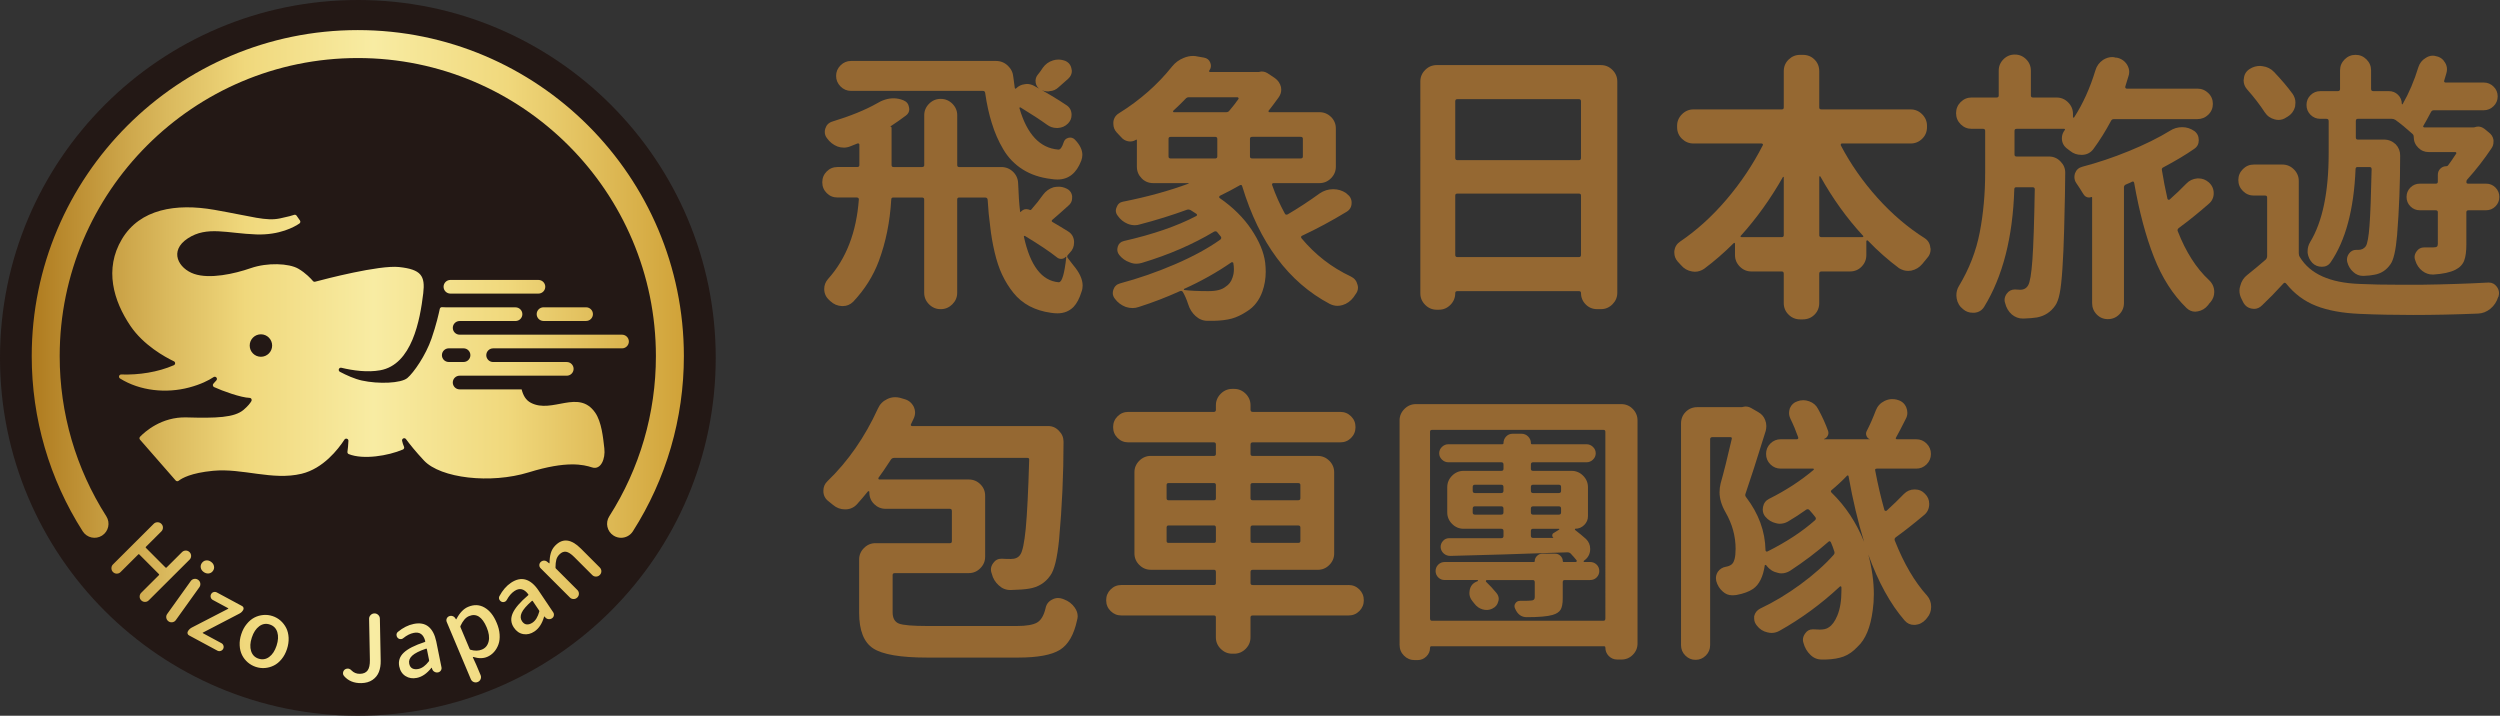 <?xml version="1.0" encoding="utf-8"?>
<!-- Generator: Adobe Illustrator 16.0.3, SVG Export Plug-In . SVG Version: 6.00 Build 0)  -->
<!DOCTYPE svg PUBLIC "-//W3C//DTD SVG 1.1//EN" "http://www.w3.org/Graphics/SVG/1.1/DTD/svg11.dtd">
<svg version="1.1" id="圖層_1" xmlns="http://www.w3.org/2000/svg" xmlns:xlink="http://www.w3.org/1999/xlink" x="0px" y="0px"
	 width="153.689px" height="44px" viewBox="0 0 153.689 44" enable-background="new 0 0 153.689 44" xml:space="preserve">
<rect x="0" y="0" width="153.689" height="44" fill="#333333" stroke="none"/>
<circle fill="#231815" cx="22" cy="22" r="22"/>
<linearGradient id="SVGID_1_" gradientUnits="userSpaceOnUse" x1="1.95" y1="21.922" x2="42.041" y2="21.922">
	<stop  offset="0" style="stop-color:#AF7B1F"/>
	<stop  offset="0.208" style="stop-color:#DAB95D"/>
	<stop  offset="0.328" style="stop-color:#F0D87C"/>
	<stop  offset="0.524" style="stop-color:#F8ECA3"/>
	<stop  offset="0.73" style="stop-color:#F0D87C"/>
	<stop  offset="1" style="stop-color:#D0A238"/>
</linearGradient>
<path fill="url(#SVGID_1_)" d="M14.715,37.723c0.105-0.053,0.186-0.131,0.239-0.232c0.022-0.042,0.028-0.086,0.015-0.131
	c-0.015-0.045-0.042-0.079-0.084-0.102l-1.554-0.837c-0.065-0.036-0.132-0.043-0.2-0.022c-0.067,0.02-0.118,0.062-0.153,0.126
	c-0.034,0.063-0.041,0.13-0.022,0.2c0.02,0.07,0.063,0.122,0.128,0.157l0.94,0.507c0.007,0.003,0.011,0.01,0.012,0.02
	c0.001,0.009-0.003,0.015-0.013,0.018l-2.235,1.154c-0.105,0.057-0.187,0.136-0.241,0.237c-0.022,0.042-0.028,0.087-0.015,0.133
	c0.012,0.047,0.041,0.083,0.087,0.108l1.744,0.94c0.062,0.033,0.128,0.04,0.198,0.019s0.123-0.063,0.158-0.127
	c0.033-0.064,0.04-0.13,0.018-0.199c-0.021-0.069-0.063-0.12-0.125-0.153l-1.138-0.613c-0.009-0.006-0.015-0.012-0.014-0.021
	c0-0.008,0.005-0.015,0.016-0.017L14.715,37.723z M12.831,35.253c0.106-0.012,0.192-0.064,0.258-0.154
	c0.067-0.094,0.089-0.193,0.065-0.299c-0.021-0.105-0.082-0.192-0.181-0.263c-0.099-0.071-0.2-0.099-0.306-0.085
	s-0.191,0.067-0.259,0.161c-0.064,0.091-0.086,0.188-0.065,0.292c0.021,0.104,0.081,0.191,0.18,0.262
	C12.621,35.236,12.724,35.265,12.831,35.253z M23.252,37.803c-0.067-0.064-0.145-0.095-0.233-0.093h-0.006
	c-0.089,0.002-0.166,0.036-0.229,0.102s-0.095,0.144-0.093,0.233l0.048,2.521c0.006,0.301-0.041,0.518-0.141,0.651
	c-0.1,0.134-0.257,0.203-0.473,0.207c-0.204,0.004-0.377-0.067-0.521-0.213c-0.053-0.059-0.117-0.094-0.191-0.107
	c-0.019,0-0.037,0-0.056,0c-0.052,0.001-0.102,0.017-0.149,0.047c-0.065,0.049-0.105,0.113-0.118,0.191
	c-0.004,0.019-0.005,0.037-0.005,0.056c0.001,0.06,0.022,0.113,0.064,0.16c0.258,0.299,0.611,0.445,1.061,0.437
	c0.274-0.005,0.504-0.071,0.689-0.197s0.316-0.29,0.394-0.489c0.078-0.2,0.115-0.43,0.11-0.689l-0.05-2.588
	C23.352,37.942,23.317,37.866,23.252,37.803z M17.247,38.154c-0.144-0.127-0.309-0.221-0.493-0.281
	c-0.186-0.061-0.375-0.083-0.567-0.066c-0.193,0.017-0.375,0.069-0.547,0.157c-0.171,0.089-0.329,0.22-0.472,0.396
	c-0.145,0.175-0.256,0.382-0.334,0.623c-0.079,0.24-0.112,0.472-0.1,0.696c0.012,0.225,0.062,0.422,0.148,0.594
	c0.086,0.171,0.202,0.319,0.349,0.446c0.146,0.126,0.312,0.219,0.496,0.279c0.186,0.061,0.374,0.084,0.564,0.068
	c0.19-0.016,0.372-0.066,0.545-0.153c0.172-0.085,0.331-0.215,0.473-0.389c0.144-0.174,0.254-0.38,0.333-0.621
	c0.078-0.24,0.112-0.473,0.101-0.7c-0.012-0.226-0.062-0.426-0.149-0.6C17.506,38.432,17.391,38.282,17.247,38.154z M17.002,39.694
	c-0.104,0.317-0.256,0.548-0.456,0.694c-0.199,0.145-0.418,0.179-0.654,0.102c-0.229-0.075-0.381-0.231-0.456-0.466
	c-0.074-0.236-0.061-0.512,0.044-0.829c0.104-0.318,0.257-0.549,0.457-0.697s0.415-0.183,0.645-0.107
	c0.236,0.077,0.392,0.234,0.466,0.472C17.121,39.1,17.106,39.376,17.002,39.694z M12.313,35.857
	c-0.014-0.088-0.059-0.158-0.133-0.212c-0.074-0.052-0.155-0.071-0.243-0.057c-0.087,0.015-0.157,0.058-0.209,0.131l-1.448,2.023
	c-0.052,0.073-0.071,0.153-0.057,0.241c0.016,0.088,0.06,0.158,0.133,0.212c0.074,0.053,0.155,0.071,0.244,0.057
	c0.087-0.015,0.157-0.058,0.209-0.13l1.448-2.023C12.309,36.025,12.327,35.945,12.313,35.857z M11.749,34.178
	c0.001-0.091-0.03-0.169-0.097-0.235c-0.065-0.065-0.144-0.098-0.233-0.097c-0.091,0.001-0.167,0.033-0.23,0.096l-0.95,0.947
	c-0.021,0.021-0.041,0.021-0.063,0l-1.207-1.21c-0.021-0.021-0.021-0.042,0-0.063l0.95-0.947c0.063-0.063,0.096-0.14,0.097-0.23
	c0.002-0.091-0.03-0.169-0.096-0.235l-0.004-0.004c-0.063-0.063-0.141-0.094-0.232-0.094c-0.092,0-0.169,0.031-0.232,0.093
	l-2.507,2.5C6.881,34.762,6.85,34.84,6.85,34.932s0.031,0.168,0.094,0.232l0.004,0.004c0.065,0.065,0.144,0.098,0.234,0.097
	c0.09-0.002,0.168-0.033,0.23-0.097l1.092-1.088c0.019-0.019,0.038-0.018,0.059,0.004l1.207,1.21
	c0.021,0.021,0.022,0.041,0.004,0.059l-1.092,1.088c-0.063,0.063-0.096,0.14-0.097,0.23c-0.002,0.09,0.03,0.168,0.096,0.234
	c0.065,0.065,0.144,0.098,0.234,0.097c0.09-0.001,0.167-0.033,0.229-0.096l2.508-2.5C11.715,34.345,11.748,34.268,11.749,34.178z
	 M21.996,1.85C10.942,1.85,1.95,10.841,1.95,21.895c0,3.83,1.085,7.554,3.136,10.769c0.256,0.4,0.787,0.518,1.188,0.262
	c0.399-0.255,0.517-0.786,0.262-1.187C4.66,28.8,3.669,25.396,3.669,21.895c0-10.105,8.222-18.327,18.327-18.327
	s18.326,8.221,18.326,18.327c0,3.502-0.99,6.906-2.866,9.844c-0.255,0.4-0.138,0.932,0.263,1.187
	c0.143,0.091,0.303,0.135,0.461,0.135c0.284,0,0.562-0.14,0.726-0.397c2.051-3.214,3.136-6.938,3.136-10.769
	C42.041,10.841,33.049,1.85,21.996,1.85z M33.1,17.209h-5.411c-0.231,0-0.42,0.189-0.42,0.42l0,0c0,0.231,0.188,0.42,0.42,0.42H33.1
	c0.231,0,0.421-0.189,0.421-0.42l0,0C33.521,17.398,33.331,17.209,33.1,17.209z M32.993,19.312L32.993,19.312
	c0,0.231,0.189,0.42,0.421,0.42h2.617c0.231,0,0.42-0.189,0.42-0.42l0,0c0-0.231-0.188-0.42-0.42-0.42h-2.617
	C33.183,18.891,32.993,19.08,32.993,19.312z M36.584,25.36c-1.024-1.459-2.634,0.088-3.946-0.596
	c-0.319-0.166-0.475-0.457-0.571-0.827h-3.812c-0.231,0-0.42-0.189-0.42-0.421c0-0.231,0.188-0.42,0.42-0.42h6.588
	c0.231,0,0.42-0.189,0.42-0.42l0,0c0-0.231-0.188-0.42-0.42-0.42h-4.528c-0.231,0-0.421-0.189-0.421-0.42s0.189-0.42,0.421-0.42
	h7.924c0.231,0,0.421-0.189,0.421-0.42c0-0.231-0.189-0.421-0.421-0.421h-9.983c-0.231,0-0.42-0.189-0.42-0.42l0,0
	c0-0.231,0.188-0.42,0.42-0.42h3.436c0.231,0,0.421-0.189,0.421-0.42l0,0c0-0.231-0.189-0.42-0.421-0.42h-4.223
	c-0.13-0.009-0.232-0.011-0.304-0.011c-0.063,0-0.116,0.044-0.129,0.106c-0.055,0.261-0.218,0.99-0.507,1.822
	c-0.362,1.045-1.097,2.099-1.485,2.427s-1.778,0.38-2.797,0.155c-0.447-0.099-0.94-0.32-1.352-0.538
	c-0.06-0.032-0.086-0.102-0.063-0.165c0.023-0.063,0.09-0.098,0.155-0.082c0.742,0.178,1.612,0.291,2.381,0.155
	c1.96-0.346,2.454-3.085,2.651-4.732c0.129-1.08-0.13-1.468-1.477-1.615c-1.231-0.134-4.597,0.749-5.168,0.901
	c-0.051,0.014-0.102-0.002-0.135-0.042c-0.122-0.143-0.447-0.494-0.897-0.756c-0.578-0.337-1.908-0.389-2.927-0.035
	c-1.02,0.354-2.521,0.682-3.48,0.354c-0.958-0.328-1.571-1.408-0.389-2.185c1.184-0.777,2.427-0.302,4.214-0.242
	c1.44,0.049,2.347-0.468,2.646-0.671c0.03-0.021,0.049-0.05,0.056-0.086c0.007-0.037-0.001-0.07-0.022-0.101l-0.207-0.296
	c-0.035-0.05-0.097-0.07-0.154-0.049c-0.111,0.04-0.353,0.111-0.867,0.218c-0.872,0.181-1.667-0.112-4.032-0.527
	c-2.366-0.415-4.577-0.052-5.682,1.796c-1.105,1.848-0.519,3.8,0.518,5.336c0.801,1.188,2.117,1.912,2.674,2.179
	c0.049,0.023,0.077,0.069,0.076,0.122c-0.001,0.054-0.031,0.098-0.08,0.12c-0.985,0.429-2.15,0.604-3.232,0.569
	c-0.062-0.002-0.114,0.036-0.132,0.094s0.005,0.12,0.057,0.152c1.234,0.77,2.845,0.925,4.241,0.556
	c0.723-0.191,1.204-0.437,1.509-0.64c0.056-0.037,0.127-0.028,0.172,0.021c0.045,0.049,0.047,0.122,0.006,0.173
	c-0.058,0.073-0.121,0.142-0.184,0.205c-0.031,0.032-0.044,0.073-0.036,0.117c0.008,0.044,0.034,0.079,0.074,0.097
	c0.522,0.242,1.66,0.65,2.183,0.663c0.048,0.001,0.089,0.025,0.112,0.067s0.023,0.089,0,0.131c-0.073,0.128-0.214,0.31-0.481,0.537
	c-0.569,0.484-1.684,0.518-3.515,0.466c-1.538-0.043-2.561,0.89-2.849,1.188c-0.048,0.05-0.05,0.128-0.004,0.18l2.193,2.51
	c0.047,0.054,0.127,0.061,0.183,0.017c0.198-0.157,0.763-0.484,2.118-0.613c1.813-0.173,3.644,0.613,5.44,0.182
	c1.333-0.321,2.251-1.509,2.635-2.099c0.032-0.05,0.093-0.072,0.15-0.054c0.059,0.018,0.096,0.07,0.094,0.13
	c-0.006,0.244-0.04,0.521-0.061,0.675c-0.008,0.061,0.025,0.118,0.083,0.141c0.894,0.356,2.423,0.104,3.325-0.282
	c0.035-0.014,0.06-0.04,0.072-0.075c0.014-0.035,0.012-0.07-0.004-0.104c-0.05-0.104-0.087-0.229-0.115-0.355
	c-0.014-0.062,0.018-0.124,0.075-0.15s0.124-0.009,0.162,0.042c0.23,0.313,0.592,0.767,1.108,1.318
	c1.019,1.088,4.093,1.451,6.441,0.726s3.359-0.475,3.895-0.302s0.829-0.527,0.751-1.174C37.076,26.914,36.989,25.938,36.584,25.36z
	 M16.04,21.933c-0.382,0-0.69-0.31-0.69-0.691s0.309-0.691,0.69-0.691c0.381,0,0.69,0.31,0.69,0.691S16.421,21.933,16.04,21.933z
	 M27.167,21.834c0-0.231,0.189-0.42,0.421-0.42h0.91c0.231,0,0.42,0.189,0.42,0.42s-0.188,0.42-0.42,0.42h-0.91
	C27.356,22.255,27.167,22.066,27.167,21.834z M26.342,38.524c-0.231-0.188-0.534-0.244-0.908-0.168
	c-0.336,0.068-0.658,0.23-0.97,0.486c-0.056,0.045-0.085,0.104-0.089,0.177c0,0.023,0.003,0.046,0.009,0.072
	c0.008,0.041,0.027,0.078,0.057,0.113c0.045,0.052,0.102,0.08,0.171,0.085c0.023,0.003,0.046,0.002,0.067-0.002
	c0.044-0.009,0.082-0.028,0.113-0.057c0.215-0.173,0.428-0.281,0.64-0.323c0.37-0.076,0.607,0.094,0.71,0.509
	c0.007,0.029-0.004,0.045-0.028,0.051c-0.615,0.201-1.047,0.419-1.295,0.658c-0.25,0.237-0.341,0.519-0.275,0.842
	c0.055,0.27,0.183,0.468,0.385,0.595c0.202,0.128,0.437,0.165,0.701,0.111c0.32-0.065,0.616-0.27,0.887-0.612
	c0.002-0.008,0.006-0.013,0.012-0.014c0.006-0.001,0.011,0.002,0.016,0.009l0.027,0.079c0.026,0.074,0.074,0.13,0.143,0.167
	c0.068,0.037,0.14,0.048,0.217,0.033c0.072-0.015,0.129-0.053,0.17-0.115c0.04-0.061,0.053-0.127,0.038-0.2l-0.321-1.588
	C26.73,39.014,26.572,38.712,26.342,38.524z M26.365,40.654c-0.207,0.27-0.421,0.426-0.643,0.471c-0.146,0.03-0.27,0.019-0.37-0.032
	c-0.102-0.052-0.167-0.15-0.196-0.296c-0.036-0.178,0.024-0.34,0.182-0.488c0.157-0.147,0.443-0.292,0.858-0.433l0.005-0.001
	c0.021-0.005,0.035,0.006,0.041,0.032l0.136,0.671C26.385,40.607,26.38,40.633,26.365,40.654z M29.788,37.349
	c-0.312-0.181-0.648-0.195-1.011-0.042c-0.28,0.118-0.521,0.37-0.721,0.756c-0.002,0.005-0.005,0.008-0.011,0.011
	c-0.005,0.002-0.011,0.001-0.017-0.005l-0.036-0.057c-0.041-0.067-0.098-0.113-0.17-0.137c-0.072-0.024-0.145-0.021-0.216,0.009
	c-0.068,0.029-0.117,0.078-0.145,0.146c-0.027,0.068-0.027,0.137,0.002,0.205l1.48,3.514c0.035,0.085,0.095,0.145,0.178,0.179
	c0.082,0.033,0.165,0.033,0.249-0.002s0.144-0.095,0.177-0.177c0.033-0.082,0.032-0.167-0.004-0.252l-0.266-0.631l-0.207-0.451
	c-0.004-0.006-0.002-0.013,0.003-0.019c0.006-0.007,0.012-0.01,0.021-0.009c0.328,0.1,0.613,0.098,0.855-0.004
	c0.165-0.069,0.306-0.171,0.425-0.306c0.118-0.134,0.209-0.29,0.271-0.467c0.063-0.177,0.086-0.38,0.07-0.609
	s-0.074-0.463-0.176-0.703C30.352,37.845,30.101,37.529,29.788,37.349z M30.04,39.429c-0.058,0.245-0.195,0.412-0.411,0.502
	c-0.205,0.086-0.44,0.091-0.707,0.014c-0.023-0.01-0.041-0.026-0.051-0.05l-0.564-1.34c-0.01-0.023-0.01-0.047,0-0.072
	c0.145-0.318,0.318-0.521,0.523-0.607c0.451-0.189,0.814,0.042,1.09,0.695C30.058,38.899,30.098,39.185,30.04,39.429z
	 M33.104,36.295c-0.238-0.354-0.5-0.575-0.785-0.661c-0.285-0.085-0.586-0.021-0.904,0.191c-0.283,0.19-0.52,0.464-0.71,0.819
	c-0.034,0.063-0.038,0.129-0.016,0.197c0.01,0.021,0.021,0.042,0.036,0.063c0.023,0.034,0.055,0.061,0.096,0.083
	c0.062,0.031,0.125,0.035,0.19,0.014c0.022-0.007,0.043-0.016,0.062-0.028c0.037-0.025,0.064-0.057,0.084-0.096
	c0.132-0.242,0.288-0.422,0.467-0.542c0.314-0.211,0.598-0.145,0.852,0.2c0.017,0.024,0.014,0.043-0.008,0.059
	c-0.492,0.419-0.808,0.787-0.947,1.101c-0.14,0.315-0.117,0.609,0.067,0.883c0.153,0.229,0.347,0.363,0.582,0.404
	c0.235,0.042,0.466-0.014,0.69-0.165c0.271-0.182,0.467-0.483,0.588-0.903c-0.002-0.008,0-0.014,0.005-0.017
	c0.004-0.003,0.01-0.003,0.018,0.001l0.056,0.063c0.053,0.059,0.117,0.092,0.195,0.101c0.077,0.008,0.147-0.009,0.213-0.052
	c0.062-0.041,0.1-0.098,0.113-0.17c0.014-0.072,0.001-0.14-0.041-0.201L33.104,36.295z M32.738,38.277
	c-0.124,0.082-0.242,0.119-0.355,0.11c-0.113-0.008-0.211-0.075-0.294-0.198c-0.101-0.151-0.106-0.324-0.018-0.521
	c0.089-0.196,0.299-0.438,0.628-0.727l0.005-0.003c0.019-0.013,0.035-0.008,0.049,0.014l0.382,0.569
	c0.018,0.025,0.022,0.05,0.018,0.075C33.063,37.924,32.926,38.15,32.738,38.277z M35.711,33.725
	c-0.588-0.588-1.108-0.654-1.563-0.201c-0.14,0.139-0.234,0.297-0.285,0.475c-0.052,0.176-0.078,0.382-0.081,0.615
	c0,0.006-0.002,0.01-0.006,0.014c-0.004,0.004-0.01,0.005-0.018,0.002l-0.122-0.098c-0.061-0.05-0.129-0.072-0.205-0.067
	c-0.076,0.006-0.142,0.036-0.196,0.09c-0.053,0.053-0.079,0.116-0.079,0.189c0,0.074,0.026,0.137,0.079,0.189l1.799,1.799
	c0.063,0.063,0.139,0.095,0.228,0.094c0.09,0.001,0.166-0.031,0.23-0.096c0.064-0.064,0.097-0.141,0.097-0.23
	s-0.031-0.165-0.095-0.229l-1.314-1.314c-0.019-0.019-0.029-0.042-0.031-0.072c0.002-0.202,0.021-0.362,0.053-0.481
	c0.033-0.119,0.097-0.227,0.191-0.321c0.131-0.131,0.268-0.185,0.409-0.162c0.142,0.024,0.309,0.132,0.5,0.323l1.105,1.106
	c0.065,0.066,0.144,0.098,0.234,0.096c0.091-0.001,0.168-0.034,0.232-0.098c0.064-0.064,0.097-0.141,0.097-0.23
	c0-0.089-0.033-0.166-0.099-0.232L35.711,33.725z"/>
<g>
	<path fill="#956832" d="M65.653,14.22c0.228,0.137,0.353,0.341,0.375,0.613c0,0.034,0,0.063,0,0.085
		c0,0.238-0.085,0.443-0.255,0.613l-0.12,0.136c-0.057,0.057-0.063,0.119-0.017,0.188c0.125,0.159,0.238,0.306,0.342,0.443
		c0.385,0.454,0.578,0.874,0.578,1.26c0,0.136-0.023,0.261-0.068,0.375c-0.125,0.409-0.289,0.721-0.494,0.937
		c-0.261,0.261-0.59,0.392-0.987,0.392c-0.125,0-0.262-0.011-0.409-0.034c-0.488-0.068-0.926-0.205-1.312-0.409
		C62.9,18.613,62.572,18.341,62.299,18c-0.272-0.34-0.502-0.709-0.689-1.106s-0.344-0.865-0.469-1.405
		c-0.125-0.539-0.216-1.069-0.271-1.592c-0.068-0.488-0.119-1.027-0.153-1.618c-0.013-0.091-0.063-0.136-0.153-0.136h-1.602
		c-0.079,0-0.118,0.04-0.118,0.119V18c0,0.273-0.1,0.508-0.298,0.707c-0.2,0.198-0.436,0.298-0.707,0.298H57.82
		c-0.271,0-0.509-0.1-0.707-0.298c-0.198-0.199-0.298-0.434-0.298-0.707v-5.739c0-0.079-0.045-0.119-0.136-0.119h-1.771
		c-0.08,0-0.119,0.045-0.119,0.136c-0.079,1.362-0.334,2.623-0.767,3.78c-0.341,0.909-0.862,1.738-1.567,2.487
		c-0.182,0.181-0.396,0.272-0.646,0.272c-0.022,0-0.04,0-0.051,0c-0.272-0.012-0.511-0.114-0.715-0.307
		c-0.012,0-0.021-0.006-0.026-0.017c-0.005-0.012-0.015-0.023-0.025-0.034c-0.216-0.182-0.323-0.415-0.323-0.699
		c0-0.227,0.079-0.431,0.238-0.612c1.112-1.238,1.742-2.867,1.891-4.888c0-0.079-0.045-0.119-0.137-0.119h-1.175
		c-0.262,0-0.483-0.09-0.664-0.272c-0.182-0.181-0.272-0.403-0.272-0.664c0-0.261,0.091-0.482,0.272-0.664
		c0.181-0.182,0.402-0.272,0.664-0.272h1.209c0.091,0,0.136-0.04,0.136-0.12v-1.26c0-0.022-0.011-0.042-0.033-0.059
		c-0.023-0.018-0.052-0.02-0.086-0.009c-0.146,0.057-0.289,0.113-0.426,0.17c-0.135,0.057-0.272,0.085-0.408,0.085
		s-0.268-0.022-0.392-0.068c-0.262-0.103-0.478-0.272-0.647-0.511c-0.091-0.113-0.136-0.244-0.136-0.391
		c0-0.069,0.011-0.137,0.034-0.205c0.067-0.216,0.209-0.358,0.425-0.426c1.112-0.341,2.021-0.709,2.726-1.107
		c0.352-0.216,0.698-0.324,1.039-0.324c0.204,0,0.405,0.04,0.604,0.12c0.199,0.079,0.316,0.221,0.35,0.426
		c0.012,0.045,0.017,0.085,0.017,0.119c0,0.16-0.067,0.29-0.204,0.392c-0.283,0.216-0.607,0.442-0.971,0.681
		c0.057,0,0.086,0.029,0.086,0.086v2.281c0,0.08,0.039,0.12,0.119,0.12h1.754c0.091,0,0.136-0.04,0.136-0.12V7.084
		c0-0.272,0.1-0.508,0.298-0.707c0.198-0.198,0.436-0.298,0.707-0.298h0.018c0.271,0,0.507,0.1,0.707,0.298
		c0.198,0.199,0.298,0.435,0.298,0.707v3.065c0,0.08,0.039,0.12,0.118,0.12h2.589c0.283,0,0.524,0.097,0.724,0.29
		c0.199,0.193,0.304,0.432,0.314,0.715c0.023,0.681,0.063,1.26,0.12,1.737c0,0.011,0.002,0.02,0.009,0.025
		c0.006,0.006,0.014,0.003,0.025-0.009l0.018-0.017c0.102-0.102,0.209-0.153,0.322-0.153c0.08,0,0.159,0.017,0.238,0.051
		c0.023,0.011,0.046,0.006,0.069-0.017c0.271-0.307,0.517-0.613,0.731-0.919c0.17-0.228,0.387-0.38,0.646-0.46
		c0.104-0.022,0.211-0.034,0.325-0.034c0.146,0,0.294,0.034,0.442,0.102c0.215,0.091,0.34,0.25,0.374,0.477c0,0.045,0,0.085,0,0.12
		c0,0.181-0.073,0.334-0.222,0.459c-0.453,0.409-0.782,0.698-0.987,0.869c-0.067,0.057-0.063,0.108,0.018,0.153
		C65.069,13.862,65.382,14.049,65.653,14.22z M65.569,6.471c0.204,0.136,0.306,0.335,0.306,0.596c0,0.205-0.073,0.38-0.222,0.528
		c-0.17,0.17-0.38,0.261-0.63,0.273c-0.011,0-0.028,0-0.051,0c-0.228,0-0.432-0.069-0.613-0.205
		c-0.408-0.295-0.948-0.647-1.617-1.056c-0.012-0.011-0.029-0.011-0.052,0c-0.022,0.012-0.028,0.029-0.017,0.051
		c0.466,1.601,1.26,2.447,2.384,2.538h0.018c0.112,0,0.216-0.142,0.307-0.426c0.045-0.159,0.145-0.258,0.298-0.298
		c0.152-0.039,0.286-0.002,0.4,0.111c0.307,0.318,0.459,0.63,0.459,0.937c0,0.114-0.023,0.233-0.068,0.358
		c-0.295,0.772-0.783,1.158-1.464,1.158c-0.125,0-0.255-0.011-0.392-0.034c-0.67-0.079-1.252-0.275-1.745-0.587
		c-0.494-0.312-0.892-0.724-1.192-1.234c-0.302-0.511-0.537-1.05-0.707-1.618c-0.17-0.533-0.307-1.152-0.408-1.856
		c-0.012-0.08-0.058-0.119-0.137-0.119H52.32c-0.25,0-0.467-0.091-0.648-0.272C51.491,5.132,51.4,4.916,51.4,4.666
		c0-0.25,0.091-0.465,0.271-0.647c0.182-0.181,0.398-0.272,0.648-0.272h8.906c0.283,0,0.527,0.097,0.731,0.29
		c0.205,0.193,0.318,0.432,0.341,0.715c0.034,0.228,0.063,0.443,0.086,0.647c0.011,0.057,0.039,0.068,0.084,0.034
		c0.148-0.147,0.324-0.232,0.528-0.255c0.045-0.011,0.091-0.017,0.136-0.017c0.148,0,0.296,0.04,0.444,0.119
		C64.349,5.699,65.013,6.096,65.569,6.471z M65.552,15.803c0-0.011-0.003-0.017-0.009-0.017s-0.014,0-0.025,0
		c-0.068,0.079-0.156,0.122-0.264,0.127c-0.107,0.006-0.202-0.025-0.281-0.094c-0.442-0.352-1.096-0.789-1.958-1.311
		c-0.012-0.011-0.028-0.011-0.052,0c-0.022,0.011-0.028,0.028-0.016,0.051c0.385,1.771,1.094,2.702,2.128,2.792h0.018
		C65.285,17.353,65.438,16.837,65.552,15.803z M64.104,4.172c0.159-0.227,0.37-0.379,0.631-0.459
		c0.113-0.034,0.221-0.051,0.323-0.051c0.147,0,0.296,0.029,0.442,0.085c0.216,0.102,0.341,0.272,0.375,0.511
		c0.012,0.034,0.018,0.068,0.018,0.102c0,0.182-0.074,0.341-0.222,0.478c-0.238,0.215-0.437,0.391-0.596,0.527
		c-0.159,0.148-0.341,0.228-0.545,0.238c-0.034,0.012-0.067,0.017-0.103,0.017c-0.17,0-0.335-0.045-0.494-0.136
		c-0.147-0.091-0.235-0.224-0.264-0.401c-0.028-0.176,0.009-0.332,0.111-0.468C63.894,4.479,64.002,4.332,64.104,4.172z"/>
	<path fill="#956832" d="M81.133,11.887c0.25-0.17,0.523-0.255,0.818-0.255h0.018c0.283,0,0.545,0.08,0.783,0.238l0.051,0.051
		c0.192,0.137,0.289,0.318,0.289,0.545c0,0.25-0.107,0.438-0.323,0.562c-0.896,0.545-1.806,1.034-2.725,1.465
		c-0.067,0.034-0.08,0.085-0.034,0.153c0.84,1.011,1.85,1.794,3.031,2.35c0.215,0.102,0.352,0.267,0.409,0.494
		c0.021,0.068,0.034,0.131,0.034,0.188c0,0.159-0.058,0.307-0.172,0.443c-0.033,0.057-0.067,0.108-0.102,0.153
		c-0.182,0.238-0.403,0.397-0.664,0.477c-0.113,0.034-0.221,0.051-0.323,0.051c-0.159,0-0.317-0.04-0.477-0.119
		c-2.532-1.339-4.325-3.752-5.382-7.238c-0.023-0.08-0.074-0.096-0.153-0.051c-0.374,0.216-0.782,0.432-1.226,0.647
		c-0.023,0.023-0.035,0.048-0.035,0.077c0,0.029,0.012,0.048,0.035,0.06c0.816,0.567,1.467,1.211,1.949,1.933
		c0.482,0.721,0.764,1.399,0.844,2.035c0.022,0.193,0.033,0.38,0.033,0.562c0,0.42-0.067,0.823-0.203,1.209
		c-0.194,0.545-0.512,0.954-0.955,1.227c-0.328,0.215-0.641,0.363-0.936,0.443c-0.296,0.079-0.659,0.125-1.091,0.136
		c-0.112,0-0.244,0-0.392,0c-0.272,0-0.517-0.097-0.731-0.29c-0.216-0.193-0.369-0.437-0.46-0.732
		c-0.092-0.284-0.199-0.534-0.324-0.75c-0.046-0.068-0.108-0.085-0.188-0.051c-0.828,0.375-1.668,0.698-2.52,0.97
		c-0.125,0.045-0.25,0.068-0.375,0.068c-0.148,0-0.289-0.023-0.426-0.068c-0.272-0.102-0.494-0.267-0.664-0.494
		c-0.091-0.113-0.137-0.233-0.137-0.357c0-0.068,0.012-0.136,0.034-0.204c0.069-0.205,0.204-0.335,0.408-0.392
		c1.147-0.307,2.274-0.698,3.381-1.175c1.107-0.477,2.035-0.982,2.785-1.516c0.067-0.057,0.079-0.119,0.034-0.188
		c-0.068-0.09-0.143-0.181-0.222-0.272c-0.046-0.057-0.108-0.068-0.188-0.034c-1.307,0.784-2.788,1.425-4.445,1.924
		c-0.113,0.034-0.227,0.051-0.341,0.051c-0.136,0-0.271-0.028-0.408-0.085c-0.261-0.091-0.477-0.245-0.646-0.46
		c-0.114-0.147-0.143-0.315-0.086-0.502s0.182-0.304,0.375-0.349c1.794-0.409,3.275-0.92,4.445-1.533
		c0.033-0.011,0.05-0.034,0.05-0.068s-0.011-0.057-0.034-0.068c-0.091-0.057-0.203-0.13-0.34-0.221
		c-0.079-0.046-0.159-0.057-0.238-0.034c-0.932,0.34-1.896,0.642-2.896,0.902c-0.102,0.034-0.204,0.051-0.306,0.051
		c-0.148,0-0.296-0.028-0.443-0.085c-0.249-0.103-0.454-0.267-0.613-0.494c-0.08-0.103-0.119-0.21-0.119-0.324
		c0-0.068,0.018-0.136,0.051-0.204c0.068-0.193,0.199-0.307,0.392-0.34c1.487-0.295,2.827-0.665,4.021-1.107
		c0.011,0,0.016-0.005,0.016-0.017c0-0.011-0.005-0.017-0.016-0.017h-2.164c-0.283,0-0.521-0.099-0.715-0.298
		c-0.193-0.198-0.29-0.434-0.29-0.707V8.634c0-0.056-0.022-0.068-0.067-0.034c-0.148,0.091-0.308,0.119-0.477,0.085
		c-0.17-0.034-0.313-0.119-0.426-0.255c-0.091-0.09-0.182-0.188-0.273-0.29c-0.135-0.147-0.204-0.324-0.204-0.528
		c0-0.034,0-0.068,0-0.102c0.022-0.238,0.137-0.42,0.341-0.545c1.294-0.806,2.385-1.765,3.27-2.878
		c0.193-0.238,0.432-0.414,0.715-0.527c0.193-0.08,0.387-0.12,0.58-0.12c0.091,0,0.181,0.011,0.271,0.034l0.393,0.068
		c0.192,0.034,0.323,0.139,0.391,0.315c0.068,0.176,0.047,0.337-0.067,0.485c-0.011,0.023-0.011,0.043,0,0.06
		c0.011,0.017,0.028,0.025,0.052,0.025h2.928c0.023,0,0.046,0,0.069,0c0.181-0.057,0.357-0.034,0.526,0.068l0.461,0.307
		c0.193,0.136,0.317,0.318,0.375,0.545c0.011,0.057,0.016,0.114,0.016,0.17c0,0.159-0.05,0.313-0.152,0.46
		C78.409,6.261,78.205,6.534,78,6.795c-0.023,0.011-0.028,0.031-0.017,0.059c0.011,0.029,0.027,0.043,0.051,0.043h3.083
		c0.271,0,0.507,0.096,0.707,0.29c0.198,0.193,0.298,0.432,0.298,0.715v2.35c0,0.272-0.1,0.508-0.298,0.707
		c-0.2,0.199-0.436,0.298-0.707,0.298h-2.828c-0.033,0-0.059,0.012-0.076,0.034c-0.017,0.023-0.02,0.051-0.008,0.085
		c0.215,0.613,0.477,1.198,0.782,1.754c0.034,0.068,0.091,0.085,0.171,0.051C79.816,12.795,80.475,12.363,81.133,11.887z
		 M71.972,8.413c-0.091,0-0.136,0.04-0.136,0.12v1.09c0,0.079,0.045,0.119,0.136,0.119h2.725c0.091,0,0.137-0.04,0.137-0.119v-1.09
		c0-0.08-0.046-0.12-0.137-0.12H71.972z M76.127,6.096c0.022-0.022,0.025-0.048,0.008-0.076c-0.017-0.028-0.036-0.042-0.059-0.042
		h-2.998c-0.078,0-0.147,0.034-0.203,0.102c-0.205,0.216-0.455,0.459-0.75,0.732c-0.011,0.012-0.014,0.028-0.009,0.051
		c0.005,0.023,0.02,0.034,0.043,0.034h3.219c0.091,0,0.159-0.034,0.204-0.102C75.786,6.557,75.969,6.324,76.127,6.096z
		 M75.344,17.626c0.204-0.125,0.346-0.313,0.425-0.563c0.058-0.159,0.086-0.329,0.086-0.51c0-0.114-0.011-0.239-0.034-0.375
		c0-0.022-0.014-0.04-0.043-0.051c-0.028-0.012-0.054-0.012-0.076,0c-0.886,0.613-1.856,1.158-2.912,1.634
		c-0.011,0.012-0.014,0.026-0.009,0.043c0.006,0.017,0.015,0.025,0.026,0.025c0.363,0.046,0.857,0.068,1.48,0.068
		C74.775,17.898,75.128,17.807,75.344,17.626z M79.959,9.741c0.091,0,0.136-0.04,0.136-0.119v-1.09c0-0.08-0.045-0.12-0.136-0.12
		h-2.98c-0.091,0-0.137,0.04-0.137,0.12v1.09c0,0.079,0.046,0.119,0.137,0.119H79.959z"/>
	<path fill="#956832" d="M87.316,5.006c0-0.272,0.099-0.508,0.298-0.706c0.198-0.199,0.435-0.298,0.707-0.298h10.098
		c0.272,0,0.509,0.099,0.707,0.298c0.198,0.198,0.298,0.434,0.298,0.706V18c0,0.273-0.1,0.508-0.298,0.707
		c-0.198,0.198-0.435,0.298-0.707,0.298h-0.237c-0.273,0-0.506-0.096-0.698-0.289c-0.193-0.193-0.29-0.426-0.29-0.698
		c0-0.079-0.04-0.119-0.119-0.119h-7.492c-0.08,0-0.12,0.04-0.12,0.119c0,0.283-0.1,0.525-0.298,0.724
		c-0.199,0.199-0.434,0.298-0.707,0.298h-0.136c-0.272,0-0.509-0.099-0.707-0.298c-0.199-0.199-0.298-0.434-0.298-0.707V5.006z
		 M97.193,6.233c0-0.091-0.04-0.137-0.119-0.137h-7.492c-0.08,0-0.12,0.046-0.12,0.137v3.474c0,0.091,0.04,0.136,0.12,0.136h7.492
		c0.079,0,0.119-0.045,0.119-0.136V6.233z M89.462,15.667c0,0.091,0.04,0.136,0.12,0.136h7.492c0.079,0,0.119-0.045,0.119-0.136
		v-3.645c0-0.079-0.04-0.119-0.119-0.119h-7.492c-0.08,0-0.12,0.04-0.12,0.119V15.667z"/>
	<path fill="#956832" d="M118.463,7.816c0,0.284-0.1,0.523-0.298,0.716s-0.434,0.289-0.707,0.289h-4.224
		c-0.033,0-0.057,0.014-0.067,0.043c-0.011,0.028-0.011,0.054,0,0.077c0.602,1.147,1.351,2.219,2.247,3.218
		c0.898,0.999,1.868,1.828,2.913,2.486c0.204,0.137,0.318,0.33,0.34,0.579c0.013,0.034,0.018,0.068,0.018,0.102
		c0,0.205-0.067,0.38-0.204,0.528c-0.103,0.125-0.205,0.25-0.307,0.374c-0.182,0.216-0.408,0.353-0.682,0.409
		c-0.068,0.012-0.131,0.017-0.188,0.017c-0.192,0-0.38-0.056-0.563-0.17c-0.669-0.499-1.305-1.061-1.906-1.686
		c-0.023-0.023-0.045-0.028-0.068-0.017c-0.022,0.011-0.033,0.028-0.033,0.051v0.852c0,0.272-0.097,0.508-0.29,0.707
		c-0.194,0.198-0.432,0.297-0.716,0.297h-1.754c-0.091,0-0.136,0.045-0.136,0.136v1.805c0,0.284-0.097,0.522-0.29,0.715
		c-0.192,0.193-0.432,0.29-0.715,0.29h-0.17c-0.273,0-0.509-0.096-0.707-0.29s-0.299-0.432-0.299-0.715v-1.805
		c0-0.091-0.039-0.136-0.119-0.136h-1.873c-0.272,0-0.508-0.099-0.707-0.297c-0.197-0.199-0.298-0.435-0.298-0.707v-0.698
		c0-0.023-0.009-0.04-0.024-0.051c-0.018-0.011-0.038-0.006-0.061,0.017c-0.579,0.579-1.181,1.101-1.805,1.567
		c-0.183,0.125-0.375,0.187-0.579,0.187c-0.058,0-0.114-0.006-0.17-0.017c-0.272-0.045-0.5-0.176-0.682-0.391
		c-0.067-0.08-0.136-0.154-0.204-0.222c-0.137-0.159-0.205-0.341-0.205-0.545c0-0.034,0-0.068,0-0.102
		c0.034-0.25,0.154-0.443,0.357-0.579c1.022-0.693,1.973-1.555,2.854-2.589c0.879-1.033,1.62-2.14,2.222-3.32
		c0.023-0.023,0.025-0.048,0.009-0.077c-0.018-0.029-0.043-0.043-0.076-0.043h-4.189c-0.272,0-0.508-0.096-0.707-0.289
		s-0.299-0.432-0.299-0.716V7.731c0-0.272,0.1-0.508,0.299-0.707c0.199-0.198,0.435-0.298,0.707-0.298h5.432
		c0.08,0,0.119-0.04,0.119-0.119V4.376c0-0.283,0.101-0.522,0.299-0.715c0.198-0.193,0.434-0.289,0.707-0.289h0.17
		c0.283,0,0.522,0.096,0.715,0.289c0.193,0.193,0.29,0.432,0.29,0.715v2.231c0,0.08,0.045,0.119,0.136,0.119h5.483
		c0.273,0,0.509,0.1,0.707,0.298c0.198,0.199,0.298,0.435,0.298,0.707V7.816z M107.02,14.492c-0.022,0.012-0.028,0.028-0.018,0.051
		c0.012,0.023,0.029,0.035,0.052,0.035h2.485c0.08,0,0.119-0.04,0.119-0.12v-3.559c0-0.012-0.005-0.02-0.016-0.026
		c-0.013-0.005-0.023-0.003-0.035,0.009C108.847,12.222,107.984,13.425,107.02,14.492z M111.839,14.458
		c0,0.08,0.045,0.12,0.136,0.12h2.521c0.022,0,0.039-0.012,0.052-0.035c0.011-0.022,0.005-0.039-0.018-0.051
		c-0.988-1.067-1.862-2.282-2.623-3.645c-0.011-0.011-0.025-0.014-0.043-0.008c-0.016,0.006-0.024,0.014-0.024,0.025V14.458z"/>
	<path fill="#956832" d="M125.956,9.622c0.284,0,0.521,0.102,0.716,0.306c0.192,0.193,0.289,0.42,0.289,0.681
		c0,0.659-0.023,1.839-0.068,3.542c-0.022,0.862-0.057,1.644-0.103,2.341c-0.045,0.698-0.103,1.215-0.17,1.55
		s-0.159,0.582-0.272,0.741c-0.272,0.397-0.646,0.641-1.124,0.732c-0.216,0.035-0.494,0.057-0.835,0.069c-0.011,0-0.023,0-0.033,0
		c-0.25,0-0.478-0.085-0.682-0.255c-0.204-0.182-0.34-0.415-0.408-0.699c-0.023-0.057-0.034-0.119-0.034-0.188
		c0-0.136,0.045-0.267,0.136-0.391c0.125-0.17,0.289-0.255,0.494-0.255h0.017c0.114,0.011,0.216,0.017,0.308,0.017
		c0.227,0,0.391-0.091,0.494-0.273c0.112-0.182,0.2-0.704,0.263-1.567c0.063-0.862,0.11-2.31,0.145-4.342
		c0-0.08-0.045-0.12-0.136-0.12h-1.005c-0.079,0-0.118,0.04-0.118,0.12c-0.092,2.963-0.711,5.376-1.857,7.237
		c-0.137,0.216-0.335,0.335-0.596,0.358c-0.034,0-0.068,0-0.102,0c-0.229,0-0.427-0.074-0.597-0.222
		c-0.216-0.17-0.346-0.392-0.392-0.664c-0.012-0.068-0.017-0.13-0.017-0.187c0-0.205,0.05-0.392,0.153-0.562
		c0.636-1.056,1.064-2.16,1.285-3.313c0.222-1.152,0.332-2.375,0.332-3.67V8.038c0-0.079-0.046-0.119-0.136-0.119h-0.699
		c-0.261,0-0.484-0.094-0.672-0.281s-0.281-0.414-0.281-0.681c0-0.267,0.094-0.494,0.281-0.681c0.188-0.187,0.411-0.281,0.672-0.281
		h1.533c0.091,0,0.136-0.04,0.136-0.12V4.342c0-0.272,0.097-0.504,0.291-0.698c0.192-0.193,0.425-0.29,0.697-0.29
		s0.504,0.096,0.698,0.29c0.193,0.193,0.29,0.426,0.29,0.698v1.533c0,0.08,0.045,0.12,0.136,0.12h1.447
		c0.272,0,0.509,0.1,0.707,0.298c0.198,0.199,0.298,0.434,0.298,0.707v0.204c0,0.011,0.009,0.02,0.025,0.025
		c0.018,0.006,0.031,0.003,0.043-0.008c0.545-0.84,0.981-1.806,1.312-2.896c0.079-0.272,0.237-0.487,0.477-0.647
		c0.181-0.113,0.368-0.17,0.562-0.17c0.068,0,0.137,0.012,0.205,0.035h0.067c0.273,0.056,0.482,0.198,0.63,0.426
		c0.092,0.147,0.137,0.301,0.137,0.459c0,0.091-0.017,0.182-0.051,0.272c-0.057,0.205-0.119,0.409-0.188,0.613
		c-0.012,0.034-0.009,0.065,0.009,0.094c0.017,0.028,0.042,0.042,0.077,0.042h4.342c0.261,0,0.485,0.091,0.673,0.273
		c0.188,0.181,0.28,0.403,0.28,0.664s-0.093,0.483-0.28,0.664c-0.188,0.182-0.412,0.272-0.673,0.272h-5.126
		c-0.091,0-0.153,0.04-0.188,0.12c-0.341,0.635-0.704,1.215-1.09,1.737c-0.17,0.215-0.392,0.329-0.664,0.34
		c-0.023,0-0.045,0-0.068,0c-0.261,0-0.487-0.079-0.682-0.238c-0.067-0.057-0.142-0.114-0.222-0.17
		c-0.192-0.159-0.289-0.363-0.289-0.613c0-0.181,0.057-0.346,0.171-0.494c0.022-0.022,0.027-0.042,0.017-0.06
		s-0.028-0.025-0.051-0.025h-2.912c-0.092,0-0.137,0.04-0.137,0.119v1.465c0,0.08,0.045,0.12,0.137,0.12H125.956z M134.403,11.291
		c0.181-0.193,0.407-0.3,0.681-0.323c0.023,0,0.045,0,0.068,0c0.238,0,0.447,0.08,0.63,0.238c0.204,0.182,0.307,0.406,0.307,0.673
		s-0.103,0.485-0.307,0.655c-0.636,0.557-1.25,1.05-1.839,1.482c-0.068,0.057-0.092,0.119-0.068,0.187
		c0.5,1.283,1.141,2.288,1.925,3.015c0.214,0.204,0.323,0.449,0.323,0.732c0,0.227-0.074,0.431-0.222,0.613
		c-0.057,0.056-0.108,0.119-0.153,0.188c-0.17,0.215-0.386,0.346-0.646,0.392c-0.046,0.011-0.098,0.017-0.153,0.017
		c-0.194,0-0.37-0.074-0.528-0.222c-0.841-0.817-1.511-1.865-2.01-3.142c-0.5-1.277-0.902-2.791-1.209-4.539
		c-0.012-0.09-0.057-0.119-0.136-0.085c-0.034,0.023-0.095,0.051-0.179,0.085c-0.086,0.034-0.151,0.063-0.196,0.085
		c-0.08,0.034-0.12,0.091-0.12,0.17v7.119c0,0.273-0.096,0.505-0.289,0.699c-0.192,0.193-0.426,0.289-0.697,0.289
		c-0.273,0-0.504-0.096-0.689-0.289c-0.188-0.193-0.282-0.426-0.282-0.699v-6.488c0-0.022-0.017-0.034-0.052-0.034
		c-0.045,0.023-0.091,0.034-0.136,0.034c-0.147,0-0.267-0.074-0.356-0.222c-0.137-0.227-0.279-0.448-0.427-0.664
		c-0.079-0.113-0.118-0.238-0.118-0.374c0-0.068,0.011-0.142,0.033-0.222c0.079-0.215,0.228-0.351,0.443-0.408
		c0.953-0.25,1.916-0.573,2.887-0.971c0.97-0.397,1.807-0.812,2.512-1.244c0.227-0.147,0.477-0.221,0.748-0.221
		c0.273,0,0.523,0.08,0.75,0.238c0.182,0.137,0.272,0.324,0.272,0.563c0,0.227-0.091,0.403-0.272,0.527
		c-0.521,0.364-1.158,0.744-1.907,1.142c-0.08,0.034-0.108,0.096-0.085,0.188c0.091,0.567,0.205,1.152,0.341,1.754
		c0.011,0.023,0.03,0.04,0.059,0.051c0.028,0.012,0.054,0.006,0.077-0.017C133.744,11.944,134.084,11.62,134.403,11.291z"/>
	<path fill="#956832" d="M140.313,10.116c0.272,0,0.508,0.1,0.707,0.298c0.198,0.199,0.298,0.434,0.298,0.707v4.444
		c0,0.091,0.022,0.17,0.067,0.238c0.625,1.034,1.846,1.584,3.662,1.652c0.692,0.034,1.566,0.051,2.622,0.051
		c0.353,0,0.722,0,1.107,0c1.567-0.022,2.963-0.068,4.189-0.136c0.011,0,0.022,0,0.034,0c0.205,0,0.369,0.085,0.494,0.255
		c0.091,0.125,0.136,0.255,0.136,0.392c0,0.068-0.011,0.142-0.034,0.222c0,0.011-0.006,0.017-0.016,0.017
		c-0.093,0.295-0.25,0.537-0.479,0.724c-0.227,0.188-0.482,0.287-0.766,0.298c-1.431,0.057-2.759,0.085-3.985,0.085
		c-1.181,0-2.276-0.023-3.286-0.068c-1.067-0.045-1.962-0.21-2.683-0.494c-0.722-0.284-1.331-0.738-1.831-1.362
		c-0.057-0.068-0.113-0.074-0.17-0.017c-0.454,0.5-0.892,0.948-1.312,1.345c-0.147,0.147-0.312,0.222-0.494,0.222
		c-0.045,0-0.097-0.006-0.153-0.017c-0.238-0.045-0.414-0.182-0.527-0.409l-0.085-0.17c-0.091-0.17-0.136-0.346-0.136-0.528
		c0-0.091,0.016-0.188,0.05-0.29c0.069-0.283,0.216-0.511,0.442-0.681c0.398-0.317,0.773-0.63,1.125-0.937
		c0.057-0.057,0.086-0.131,0.086-0.222v-3.593c0-0.079-0.041-0.119-0.12-0.119h-0.698c-0.262,0-0.485-0.094-0.673-0.281
		c-0.187-0.188-0.28-0.412-0.28-0.673s0.094-0.485,0.28-0.672c0.188-0.188,0.411-0.281,0.673-0.281H140.313z M140.942,5.773
		c0.114,0.17,0.171,0.347,0.171,0.528c0,0.08-0.006,0.16-0.018,0.238c-0.067,0.273-0.221,0.483-0.459,0.63l-0.086,0.051
		c-0.147,0.102-0.307,0.153-0.477,0.153c-0.08,0-0.158-0.011-0.238-0.034c-0.261-0.068-0.466-0.215-0.613-0.443
		c-0.295-0.454-0.658-0.925-1.09-1.413c-0.136-0.159-0.204-0.341-0.204-0.545c0-0.034,0.006-0.073,0.017-0.119
		c0.023-0.25,0.143-0.443,0.358-0.579c0.192-0.125,0.409-0.187,0.646-0.187c0.045,0,0.091,0.006,0.137,0.017
		c0.283,0.034,0.522,0.153,0.715,0.357C140.256,4.905,140.637,5.354,140.942,5.773z M145.797,10.405c0-0.09-0.04-0.136-0.12-0.136
		h-0.748c-0.08,0-0.12,0.045-0.12,0.136c-0.103,2.475-0.613,4.383-1.533,5.723c-0.125,0.181-0.303,0.272-0.535,0.272
		c-0.234,0-0.429-0.079-0.588-0.238c-0.16-0.17-0.256-0.375-0.29-0.613c0-0.045,0-0.085,0-0.119c0-0.193,0.052-0.375,0.153-0.545
		c0.761-1.249,1.141-3.071,1.141-5.466V7.442c0-0.091-0.045-0.137-0.136-0.137h-0.375c-0.237,0-0.439-0.082-0.604-0.247
		c-0.166-0.165-0.248-0.366-0.248-0.604s0.082-0.44,0.248-0.604c0.164-0.164,0.366-0.247,0.604-0.247h1.073
		c0.091,0,0.137-0.045,0.137-0.136V4.325c0-0.261,0.094-0.485,0.28-0.672c0.188-0.188,0.411-0.281,0.673-0.281
		s0.486,0.094,0.673,0.281c0.187,0.187,0.281,0.411,0.281,0.672v1.141c0,0.091,0.045,0.136,0.136,0.136h0.953
		c0.229,0,0.418,0.077,0.571,0.23c0.153,0.153,0.229,0.337,0.229,0.553c0,0.012,0.006,0.02,0.017,0.025
		c0.013,0.006,0.023,0.003,0.034-0.008c0.386-0.67,0.71-1.431,0.971-2.282c0.08-0.238,0.222-0.42,0.427-0.545
		c0.146-0.102,0.3-0.153,0.459-0.153c0.068,0,0.138,0.012,0.205,0.034c0.237,0.045,0.42,0.176,0.545,0.392
		c0.079,0.125,0.119,0.261,0.119,0.409c0,0.08-0.012,0.159-0.034,0.238c-0.046,0.147-0.091,0.301-0.137,0.46
		c-0.011,0.034-0.008,0.063,0.009,0.085c0.018,0.022,0.043,0.034,0.077,0.034h2.35c0.228,0,0.426,0.082,0.596,0.247
		c0.171,0.165,0.256,0.366,0.256,0.605c0,0.238-0.085,0.44-0.256,0.604c-0.17,0.165-0.368,0.247-0.596,0.247h-3.065
		c-0.091,0-0.152,0.04-0.188,0.119c-0.193,0.363-0.347,0.642-0.46,0.834c-0.022,0.023-0.024,0.045-0.008,0.068
		c0.018,0.023,0.037,0.034,0.06,0.034h3.031c0.034,0,0.062-0.005,0.085-0.017c0.067-0.022,0.137-0.034,0.205-0.034
		c0.125,0,0.248,0.046,0.375,0.137L153,8.14c0.158,0.114,0.255,0.267,0.289,0.46c0,0.045,0,0.085,0,0.119
		c0,0.147-0.039,0.278-0.118,0.392c-0.455,0.681-0.949,1.317-1.481,1.907c-0.047,0.045-0.069,0.103-0.069,0.17
		s0.035,0.102,0.103,0.102h1.107c0.227,0,0.42,0.08,0.578,0.239c0.159,0.159,0.239,0.352,0.239,0.579c0,0.228-0.08,0.42-0.239,0.579
		c-0.158,0.159-0.352,0.239-0.578,0.239h-1.073c-0.091,0-0.137,0.04-0.137,0.119v1.976c0,0.431-0.045,0.766-0.136,1.004
		c-0.092,0.238-0.271,0.426-0.545,0.562c-0.318,0.159-0.766,0.255-1.346,0.29c-0.023,0-0.039,0-0.051,0
		c-0.228,0-0.438-0.074-0.63-0.222c-0.205-0.159-0.347-0.369-0.427-0.63c-0.033-0.079-0.05-0.153-0.05-0.222
		c0-0.113,0.039-0.227,0.118-0.34c0.114-0.17,0.273-0.255,0.478-0.255h0.562c0.113,0,0.188-0.018,0.221-0.052
		c0.035-0.034,0.052-0.09,0.052-0.17v-1.941c0-0.08-0.046-0.119-0.136-0.119h-0.971c-0.227,0-0.421-0.08-0.579-0.239
		c-0.159-0.159-0.238-0.352-0.238-0.579c0-0.227,0.079-0.419,0.238-0.579c0.158-0.159,0.353-0.239,0.579-0.239h0.987
		c0.08,0,0.119-0.04,0.119-0.119v-0.426c0-0.147,0.052-0.272,0.153-0.375c0.103-0.102,0.228-0.153,0.375-0.153
		c0.045,0,0.079-0.017,0.102-0.051c0.137-0.181,0.301-0.419,0.495-0.715c0.021-0.022,0.024-0.045,0.007-0.068
		c-0.016-0.023-0.035-0.035-0.059-0.035h-1.635c-0.25,0-0.466-0.09-0.646-0.272c-0.183-0.181-0.273-0.403-0.273-0.664
		c0-0.08-0.028-0.142-0.086-0.188c-0.362-0.329-0.709-0.613-1.038-0.852c-0.068-0.045-0.142-0.068-0.222-0.068h-2.094
		c-0.08,0-0.12,0.045-0.12,0.137v1.004c0,0.091,0.04,0.136,0.12,0.136h1.617c0.272,0,0.511,0.097,0.716,0.29
		c0.182,0.193,0.272,0.42,0.272,0.681c0,1.715-0.063,3.35-0.188,4.905c-0.08,0.931-0.216,1.527-0.408,1.788
		c-0.25,0.364-0.586,0.579-1.006,0.647c-0.158,0.034-0.374,0.057-0.647,0.068c-0.011,0-0.022,0-0.034,0
		c-0.227,0-0.425-0.08-0.596-0.238c-0.181-0.159-0.306-0.363-0.373-0.613c-0.013-0.057-0.018-0.108-0.018-0.153
		c0-0.125,0.039-0.244,0.119-0.358c0.112-0.159,0.261-0.238,0.442-0.238c0.045,0,0.097,0,0.153,0c0.182,0,0.329-0.074,0.443-0.222
		c0.102-0.159,0.178-0.581,0.229-1.269C145.72,13.184,145.763,12.028,145.797,10.405z"/>
	<path fill="#956832" d="M57.02,38.484h5.484c0.59,0,1.008-0.071,1.252-0.213c0.243-0.142,0.416-0.434,0.52-0.877
		c0.045-0.238,0.175-0.415,0.391-0.528c0.125-0.068,0.25-0.103,0.375-0.103c0.091,0,0.188,0.018,0.289,0.052
		c0.023,0.011,0.052,0.022,0.086,0.034c0.271,0.102,0.487,0.267,0.646,0.494c0.125,0.17,0.188,0.353,0.188,0.545
		c0,0.068-0.012,0.142-0.034,0.221c-0.192,0.909-0.545,1.521-1.056,1.839c-0.511,0.318-1.368,0.477-2.572,0.477h-5.586
		c-1.634,0-2.741-0.187-3.32-0.562c-0.578-0.375-0.867-1.106-0.867-2.196v-3.271c0-0.272,0.098-0.508,0.298-0.706
		c0.198-0.199,0.434-0.298,0.706-0.298H58.4c0.078,0,0.117-0.04,0.117-0.119v-1.856c0-0.091-0.039-0.137-0.117-0.137h-3.952
		c-0.272,0-0.508-0.096-0.706-0.289c-0.199-0.193-0.298-0.432-0.298-0.716v-0.034c0-0.022-0.009-0.037-0.026-0.042
		c-0.017-0.006-0.036-0.003-0.06,0.008c-0.239,0.295-0.466,0.562-0.682,0.8c-0.192,0.205-0.432,0.307-0.714,0.307h-0.018
		c-0.273,0-0.517-0.09-0.732-0.272c-0.091-0.068-0.182-0.142-0.273-0.221c-0.215-0.159-0.322-0.375-0.322-0.647
		c0-0.238,0.085-0.437,0.255-0.596c1.261-1.215,2.294-2.702,3.099-4.461c0.114-0.261,0.302-0.454,0.563-0.579
		c0.159-0.08,0.323-0.119,0.494-0.119c0.092,0,0.188,0.011,0.289,0.034l0.29,0.085c0.25,0.068,0.438,0.222,0.562,0.46
		c0.058,0.125,0.086,0.25,0.086,0.375c0,0.114-0.028,0.233-0.086,0.357c-0.057,0.114-0.113,0.233-0.17,0.358
		c-0.012,0.023-0.012,0.045,0,0.068c0.012,0.023,0.035,0.035,0.068,0.035h8.361c0.272,0,0.499,0.102,0.682,0.306
		c0.182,0.182,0.272,0.403,0.272,0.664c0,1.987-0.091,3.985-0.272,5.995c-0.114,1.158-0.295,1.901-0.545,2.231
		c-0.307,0.442-0.738,0.709-1.295,0.8c-0.262,0.045-0.642,0.074-1.141,0.085h-0.018c-0.271,0-0.51-0.096-0.715-0.29
		c-0.215-0.192-0.357-0.431-0.426-0.715c-0.011-0.023-0.018-0.04-0.018-0.051c-0.021-0.068-0.034-0.136-0.034-0.205
		c0-0.136,0.046-0.266,0.138-0.391c0.125-0.182,0.295-0.273,0.51-0.273h0.018c0.147,0.011,0.335,0.017,0.562,0.017
		c0.272,0,0.466-0.09,0.58-0.272c0.136-0.193,0.246-0.724,0.332-1.592c0.084-0.869,0.155-2.279,0.212-4.232
		c0.012-0.08-0.028-0.119-0.119-0.119h-8.174c-0.092,0-0.159,0.034-0.204,0.102c-0.317,0.488-0.574,0.863-0.768,1.124
		c-0.011,0.023-0.011,0.045,0,0.068c0.013,0.022,0.028,0.034,0.052,0.034h5.5c0.273,0,0.509,0.096,0.707,0.289
		c0.199,0.193,0.299,0.432,0.299,0.715v3.747c0,0.272-0.1,0.508-0.299,0.707c-0.198,0.199-0.434,0.298-0.707,0.298H55.01
		c-0.091,0-0.136,0.04-0.136,0.12v2.282c0,0.364,0.128,0.596,0.384,0.699C55.514,38.433,56.101,38.484,57.02,38.484z"/>
	<path fill="#956832" d="M82.904,35.964c0.262,0,0.483,0.091,0.664,0.272c0.182,0.182,0.273,0.403,0.273,0.664
		c0,0.261-0.092,0.482-0.273,0.664c-0.181,0.182-0.402,0.272-0.664,0.272h-5.892c-0.091,0-0.137,0.04-0.137,0.119v1.227
		c0,0.272-0.099,0.508-0.297,0.706c-0.2,0.199-0.436,0.298-0.707,0.298h-0.12c-0.272,0-0.508-0.099-0.706-0.298
		c-0.198-0.198-0.298-0.434-0.298-0.706v-1.227c0-0.08-0.04-0.119-0.12-0.119H68.94c-0.261,0-0.482-0.091-0.664-0.272
		c-0.183-0.182-0.273-0.403-0.273-0.664c0-0.261,0.091-0.482,0.273-0.664c0.182-0.182,0.403-0.272,0.664-0.272h5.688
		c0.08,0,0.12-0.04,0.12-0.12v-0.681c0-0.091-0.04-0.136-0.12-0.136h-3.883c-0.271,0-0.507-0.099-0.707-0.298
		c-0.198-0.199-0.298-0.434-0.298-0.707v-4.99c0-0.273,0.1-0.508,0.298-0.707c0.2-0.198,0.436-0.298,0.707-0.298h3.883
		c0.08,0,0.12-0.04,0.12-0.12V27.33c0-0.091-0.04-0.136-0.12-0.136h-5.262c-0.262,0-0.483-0.091-0.664-0.272
		c-0.182-0.182-0.272-0.403-0.272-0.664c0-0.262,0.091-0.483,0.272-0.664c0.181-0.182,0.402-0.272,0.664-0.272h5.262
		c0.08,0,0.12-0.045,0.12-0.137v-0.272c0-0.273,0.1-0.508,0.298-0.707c0.198-0.198,0.434-0.298,0.706-0.298h0.12
		c0.271,0,0.507,0.1,0.707,0.298c0.198,0.199,0.297,0.434,0.297,0.707v0.272c0,0.091,0.046,0.137,0.137,0.137h5.381
		c0.261,0,0.482,0.091,0.664,0.272c0.183,0.181,0.272,0.402,0.272,0.664c0,0.261-0.09,0.482-0.272,0.664
		c-0.182,0.182-0.403,0.272-0.664,0.272h-5.381c-0.091,0-0.137,0.045-0.137,0.136v0.579c0,0.08,0.046,0.12,0.137,0.12h4.002
		c0.272,0,0.508,0.1,0.706,0.298c0.199,0.199,0.298,0.434,0.298,0.707v4.99c0,0.272-0.099,0.508-0.298,0.707
		c-0.198,0.199-0.434,0.298-0.706,0.298h-4.002c-0.091,0-0.137,0.045-0.137,0.136v0.681c0,0.08,0.046,0.12,0.137,0.12H82.904z
		 M71.836,29.697c-0.08,0-0.119,0.04-0.119,0.119v0.817c0,0.08,0.039,0.12,0.119,0.12h2.792c0.08,0,0.12-0.04,0.12-0.12v-0.817
		c0-0.079-0.04-0.119-0.12-0.119H71.836z M71.717,33.256c0,0.079,0.039,0.119,0.119,0.119h2.792c0.08,0,0.12-0.04,0.12-0.119v-0.818
		c0-0.09-0.04-0.136-0.12-0.136h-2.792c-0.08,0-0.119,0.045-0.119,0.136V33.256z M79.942,29.816c0-0.079-0.046-0.119-0.138-0.119
		h-2.792c-0.091,0-0.137,0.04-0.137,0.119v0.817c0,0.08,0.046,0.12,0.137,0.12h2.792c0.092,0,0.138-0.04,0.138-0.12V29.816z
		 M79.805,33.375c0.092,0,0.138-0.04,0.138-0.119v-0.818c0-0.09-0.046-0.136-0.138-0.136h-2.792c-0.091,0-0.137,0.045-0.137,0.136
		v0.818c0,0.079,0.046,0.119,0.137,0.119H79.805z"/>
	<path fill="#956832" d="M86.039,25.848c0-0.272,0.1-0.508,0.298-0.707c0.198-0.198,0.435-0.298,0.706-0.298h12.62
		c0.284,0,0.521,0.1,0.714,0.298c0.194,0.199,0.291,0.435,0.291,0.707v13.708c0,0.273-0.097,0.505-0.291,0.699
		c-0.192,0.193-0.425,0.29-0.697,0.29h-0.256c-0.203,0-0.377-0.071-0.52-0.213c-0.141-0.142-0.213-0.315-0.213-0.519
		c0-0.057-0.027-0.085-0.085-0.085H87.997c-0.058,0-0.085,0.034-0.085,0.103c0,0.205-0.076,0.38-0.229,0.528
		s-0.332,0.221-0.537,0.221h-0.17c-0.261,0-0.482-0.091-0.664-0.272s-0.272-0.403-0.272-0.664V25.848z M87.912,38.024
		c0,0.091,0.04,0.137,0.119,0.137h10.541c0.08,0,0.119-0.045,0.119-0.137V26.546c0-0.079-0.039-0.119-0.119-0.119H88.031
		c-0.079,0-0.119,0.04-0.119,0.119V38.024z M97.755,34.55c0.159,0,0.293,0.055,0.401,0.162c0.107,0.108,0.161,0.239,0.161,0.392
		c0,0.153-0.054,0.284-0.161,0.392c-0.108,0.108-0.242,0.162-0.401,0.162h-1.565c-0.08,0-0.12,0.045-0.12,0.137v0.988
		c0,0.329-0.046,0.564-0.136,0.707c-0.091,0.142-0.256,0.247-0.494,0.315c-0.318,0.091-0.846,0.136-1.584,0.136
		c-0.33,0-0.567-0.176-0.715-0.528c-0.058-0.113-0.051-0.222,0.018-0.324c0.067-0.102,0.164-0.153,0.289-0.153
		c0.078,0,0.146,0,0.203,0c0.229,0,0.381-0.005,0.461-0.017c0.158,0,0.238-0.068,0.238-0.204v-0.919c0-0.091-0.04-0.137-0.119-0.137
		h-2.827c-0.023,0-0.04,0.012-0.051,0.034c-0.012,0.023-0.012,0.046,0,0.068c0.228,0.216,0.442,0.449,0.646,0.698
		c0.091,0.113,0.136,0.233,0.136,0.358c0,0.057-0.011,0.113-0.033,0.17c-0.045,0.193-0.165,0.335-0.357,0.426
		c-0.114,0.057-0.232,0.085-0.357,0.085c-0.08,0-0.16-0.012-0.239-0.034c-0.204-0.057-0.374-0.176-0.511-0.358
		c-0.046-0.056-0.091-0.113-0.136-0.17c-0.114-0.147-0.171-0.306-0.171-0.477c0-0.057,0.006-0.113,0.018-0.17
		c0.045-0.25,0.181-0.426,0.409-0.528l0.084-0.034c0.013-0.012,0.018-0.026,0.018-0.043s-0.011-0.026-0.034-0.026h-2.01
		c-0.158,0-0.293-0.054-0.4-0.162s-0.162-0.238-0.162-0.392c0-0.153,0.055-0.283,0.162-0.392c0.107-0.107,0.242-0.162,0.4-0.162
		h5.484c0.033,0,0.051-0.022,0.051-0.068c0-0.113,0.045-0.215,0.137-0.307c0.091-0.09,0.198-0.136,0.322-0.136h0.801
		c0.125,0,0.233,0.045,0.324,0.136c0.09,0.091,0.136,0.193,0.136,0.307c0,0.045,0.018,0.068,0.052,0.068h0.748
		c0.023,0,0.041-0.011,0.052-0.034c0.011-0.022,0.011-0.045,0-0.068c-0.08-0.103-0.198-0.238-0.357-0.409
		c-0.057-0.057-0.125-0.085-0.204-0.085c-2.896,0.102-5.297,0.176-7.204,0.221c-0.159,0-0.295-0.051-0.409-0.153
		c-0.113-0.103-0.176-0.233-0.187-0.392c0-0.147,0.052-0.275,0.153-0.383s0.227-0.162,0.375-0.162h3.201
		c0.091,0,0.137-0.045,0.137-0.136v-0.307c0-0.09-0.046-0.136-0.137-0.136h-2.316c-0.272,0-0.508-0.099-0.707-0.298
		c-0.198-0.198-0.298-0.435-0.298-0.707v-1.55c0-0.272,0.1-0.508,0.298-0.707c0.199-0.198,0.435-0.298,0.707-0.298h2.316
		c0.091,0,0.137-0.04,0.137-0.119v-0.272c0-0.091-0.046-0.136-0.137-0.136h-3.253c-0.148,0-0.278-0.054-0.392-0.162
		s-0.171-0.239-0.171-0.392c0-0.153,0.058-0.284,0.171-0.392s0.243-0.162,0.392-0.162h3.304c0.057,0,0.086-0.023,0.086-0.068
		c0-0.158,0.054-0.295,0.161-0.408c0.108-0.113,0.241-0.17,0.399-0.17h0.546c0.159,0,0.295,0.057,0.409,0.17
		c0.113,0.113,0.17,0.25,0.17,0.408c0,0.045,0.022,0.068,0.067,0.068h3.354c0.148,0,0.279,0.054,0.393,0.162s0.17,0.239,0.17,0.392
		c0,0.153-0.057,0.284-0.17,0.392s-0.244,0.162-0.393,0.162h-3.286c-0.091,0-0.136,0.045-0.136,0.136v0.272
		c0,0.08,0.045,0.119,0.136,0.119h2.367c0.272,0,0.509,0.1,0.707,0.298c0.198,0.199,0.298,0.435,0.298,0.707v1.788
		c0,0.204-0.076,0.383-0.23,0.536c-0.153,0.154-0.337,0.23-0.553,0.23c-0.012,0-0.017,0.008-0.017,0.025c0,0.017,0,0.032,0,0.043
		c0.237,0.182,0.464,0.369,0.681,0.562c0.171,0.17,0.255,0.369,0.255,0.596c0,0.035,0,0.063,0,0.085
		c-0.021,0.272-0.146,0.488-0.374,0.647l-0.018,0.017c-0.011,0.012-0.014,0.026-0.008,0.043c0.005,0.017,0.014,0.025,0.025,0.025
		H97.755z M90.671,29.799c-0.091,0-0.136,0.045-0.136,0.136v0.238c0,0.091,0.045,0.137,0.136,0.137h1.618
		c0.091,0,0.137-0.045,0.137-0.137v-0.238c0-0.091-0.046-0.136-0.137-0.136H90.671z M90.535,31.502c0,0.091,0.045,0.136,0.136,0.136
		h1.618c0.091,0,0.137-0.045,0.137-0.136v-0.239c0-0.091-0.046-0.136-0.137-0.136h-1.618c-0.091,0-0.136,0.045-0.136,0.136V31.502z
		 M95.968,29.935c0-0.091-0.046-0.136-0.138-0.136h-1.583c-0.091,0-0.136,0.045-0.136,0.136v0.238c0,0.091,0.045,0.137,0.136,0.137
		h1.583c0.092,0,0.138-0.045,0.138-0.137V29.935z M95.83,31.638c0.092,0,0.138-0.045,0.138-0.136v-0.239
		c0-0.091-0.046-0.136-0.138-0.136h-1.583c-0.091,0-0.136,0.045-0.136,0.136v0.239c0,0.091,0.045,0.136,0.136,0.136H95.83z
		 M94.247,32.507c-0.091,0-0.136,0.045-0.136,0.136v0.29c0,0.091,0.045,0.136,0.136,0.136h1.227c0.011,0,0.017-0.005,0.017-0.017
		c-0.045-0.034-0.067-0.079-0.067-0.136s0.022-0.103,0.067-0.136l0.357-0.222c0.012-0.011,0.015-0.022,0.01-0.034
		c-0.007-0.011-0.015-0.017-0.027-0.017H94.247z"/>
	<path fill="#956832" d="M117.05,30.361c0.182-0.181,0.397-0.272,0.647-0.272h0.017c0.25,0,0.46,0.091,0.63,0.272
		c0.171,0.17,0.256,0.375,0.256,0.613c0,0.284-0.103,0.511-0.307,0.681c-0.647,0.544-1.232,1.004-1.754,1.379
		c-0.068,0.057-0.086,0.125-0.052,0.205c0.557,1.408,1.216,2.532,1.976,3.372c0.17,0.193,0.256,0.423,0.256,0.689
		c0,0.267-0.086,0.497-0.256,0.69c-0.022,0.034-0.046,0.063-0.067,0.085c-0.183,0.204-0.403,0.318-0.664,0.34
		c-0.023,0-0.046,0-0.068,0c-0.228,0-0.421-0.091-0.579-0.272c-0.875-1.011-1.618-2.361-2.23-4.053
		c0.227,0.852,0.34,1.664,0.34,2.435c0,0.341-0.022,0.67-0.068,0.988c-0.136,1.056-0.448,1.805-0.936,2.248
		c-0.262,0.284-0.543,0.482-0.844,0.596c-0.301,0.113-0.672,0.176-1.115,0.188c-0.068,0-0.143,0-0.221,0h-0.018
		c-0.273,0-0.506-0.097-0.698-0.29c-0.205-0.193-0.347-0.438-0.427-0.733c-0.021-0.068-0.033-0.13-0.033-0.187
		c0-0.136,0.046-0.267,0.137-0.391c0.113-0.171,0.271-0.256,0.477-0.256c0.011,0,0.021,0,0.034,0
		c0.136,0.012,0.267,0.017,0.392,0.017c0.238,0,0.419-0.045,0.544-0.136c0.205-0.125,0.38-0.363,0.528-0.716
		c0.171-0.408,0.256-0.919,0.256-1.532c0-0.068,0-0.142,0-0.222c0-0.022-0.015-0.04-0.043-0.051
		c-0.029-0.011-0.049-0.006-0.06,0.017c-1.146,1.067-2.378,1.97-3.695,2.708c-0.159,0.091-0.323,0.136-0.494,0.136
		c-0.079,0-0.164-0.011-0.255-0.034c-0.262-0.056-0.478-0.193-0.646-0.409c-0.114-0.136-0.172-0.283-0.172-0.443
		c0-0.045,0-0.09,0-0.136c0.047-0.216,0.172-0.375,0.375-0.477c0.841-0.397,1.666-0.894,2.479-1.49
		c0.812-0.596,1.49-1.201,2.034-1.813c0.058-0.068,0.068-0.142,0.034-0.222c-0.057-0.181-0.125-0.363-0.203-0.544
		c-0.047-0.08-0.097-0.091-0.154-0.035c-0.727,0.636-1.516,1.232-2.367,1.789c-0.17,0.102-0.346,0.153-0.527,0.153
		c-0.068,0-0.142-0.011-0.222-0.034c-0.272-0.057-0.5-0.199-0.681-0.426c-0.012-0.011-0.018-0.022-0.018-0.034
		c-0.023-0.022-0.045-0.031-0.068-0.025c-0.022,0.006-0.033,0.02-0.033,0.042c-0.103,0.692-0.342,1.169-0.716,1.431
		c-0.25,0.17-0.591,0.295-1.021,0.375c-0.058,0-0.12,0.005-0.188,0.017c-0.023,0-0.052,0-0.085,0c-0.217,0-0.409-0.079-0.579-0.238
		c-0.193-0.17-0.323-0.386-0.393-0.647c-0.011-0.069-0.017-0.125-0.017-0.17c0-0.137,0.04-0.267,0.119-0.392
		c0.125-0.17,0.29-0.272,0.494-0.306c0.137-0.023,0.25-0.068,0.34-0.136c0.172-0.125,0.256-0.448,0.256-0.971
		c0-0.771-0.204-1.516-0.612-2.23c-0.25-0.432-0.375-0.846-0.375-1.244c0-0.181,0.022-0.363,0.067-0.544
		c0.193-0.681,0.42-1.59,0.682-2.725c0.022-0.079-0.006-0.119-0.085-0.119h-1.106c-0.092,0-0.137,0.045-0.137,0.136v12.653
		c0,0.249-0.088,0.462-0.264,0.638c-0.177,0.176-0.387,0.264-0.63,0.264c-0.245,0-0.455-0.088-0.63-0.264
		c-0.177-0.176-0.265-0.389-0.265-0.638V26.035c0-0.284,0.097-0.522,0.289-0.715c0.193-0.193,0.433-0.29,0.716-0.29h2.742
		c0.021,0,0.045-0.005,0.068-0.017c0.169-0.045,0.334-0.022,0.492,0.068l0.443,0.256c0.205,0.113,0.346,0.278,0.426,0.494
		c0.045,0.113,0.068,0.233,0.068,0.358c0,0.091-0.011,0.187-0.034,0.289c-0.544,1.76-0.96,3.048-1.243,3.866
		c-0.033,0.08-0.022,0.153,0.034,0.222c0.771,1.01,1.17,2.094,1.192,3.252c0,0.034,0.012,0.06,0.034,0.077
		c0.022,0.017,0.051,0.02,0.085,0.008c1.158-0.579,2.135-1.22,2.929-1.924c0.058-0.057,0.063-0.119,0.018-0.188
		c-0.114-0.147-0.233-0.289-0.358-0.426c-0.057-0.068-0.125-0.079-0.203-0.034c-0.364,0.261-0.739,0.505-1.125,0.732
		c-0.159,0.091-0.329,0.136-0.511,0.136c-0.067,0-0.143-0.011-0.222-0.034c-0.261-0.057-0.482-0.193-0.664-0.409
		c-0.102-0.125-0.153-0.272-0.153-0.443c0-0.045,0.006-0.097,0.018-0.153c0.045-0.228,0.17-0.392,0.375-0.495
		c1.021-0.51,1.93-1.101,2.725-1.771c0.021-0.011,0.03-0.028,0.024-0.051c-0.005-0.022-0.02-0.034-0.042-0.034h-1.992
		c-0.25,0-0.463-0.088-0.64-0.264c-0.175-0.176-0.263-0.389-0.263-0.639c0-0.249,0.088-0.462,0.263-0.638
		c0.177-0.176,0.39-0.264,0.64-0.264h0.987c0.035,0,0.061-0.011,0.076-0.034c0.018-0.022,0.02-0.051,0.009-0.085
		c-0.136-0.386-0.294-0.767-0.477-1.141c-0.057-0.125-0.085-0.244-0.085-0.357c0-0.091,0.018-0.188,0.051-0.29
		c0.092-0.215,0.244-0.357,0.461-0.425c0.112-0.045,0.232-0.069,0.357-0.069s0.25,0.023,0.374,0.069
		c0.249,0.091,0.431,0.25,0.545,0.477c0.25,0.454,0.454,0.902,0.612,1.345c0.034,0.102,0.026,0.202-0.025,0.298
		c-0.051,0.097-0.127,0.162-0.229,0.196c0,0.012,0.005,0.017,0.018,0.017h2.81c-0.102-0.034-0.173-0.102-0.213-0.205
		c-0.04-0.102-0.037-0.198,0.008-0.289c0.205-0.397,0.393-0.823,0.563-1.277c0.102-0.261,0.278-0.454,0.528-0.579
		c0.159-0.079,0.317-0.119,0.477-0.119c0.103,0,0.198,0.012,0.289,0.034l0.052,0.017c0.25,0.068,0.426,0.221,0.528,0.459
		c0.045,0.114,0.067,0.228,0.067,0.341c0,0.125-0.033,0.25-0.103,0.375c-0.25,0.5-0.448,0.879-0.595,1.141
		c-0.023,0.023-0.026,0.045-0.009,0.068c0.017,0.023,0.036,0.034,0.059,0.034h1.192c0.25,0,0.463,0.088,0.639,0.264
		s0.265,0.389,0.265,0.638c0,0.25-0.089,0.463-0.265,0.639c-0.176,0.176-0.389,0.264-0.639,0.264h-2.418
		c-0.092,0-0.125,0.039-0.103,0.119c0.159,0.841,0.347,1.646,0.563,2.418c0.011,0.035,0.03,0.054,0.06,0.06
		c0.028,0.006,0.053,0.003,0.076-0.008C116.362,31.048,116.721,30.701,117.05,30.361z M112.604,30.123
		c-0.067,0.057-0.067,0.113,0,0.17c0.852,0.829,1.516,1.833,1.993,3.014c-0.375-1.214-0.692-2.554-0.954-4.019
		c0-0.034-0.015-0.054-0.043-0.06s-0.048,0.002-0.06,0.025C113.234,29.572,112.922,29.861,112.604,30.123z"/>
</g>
</svg>
